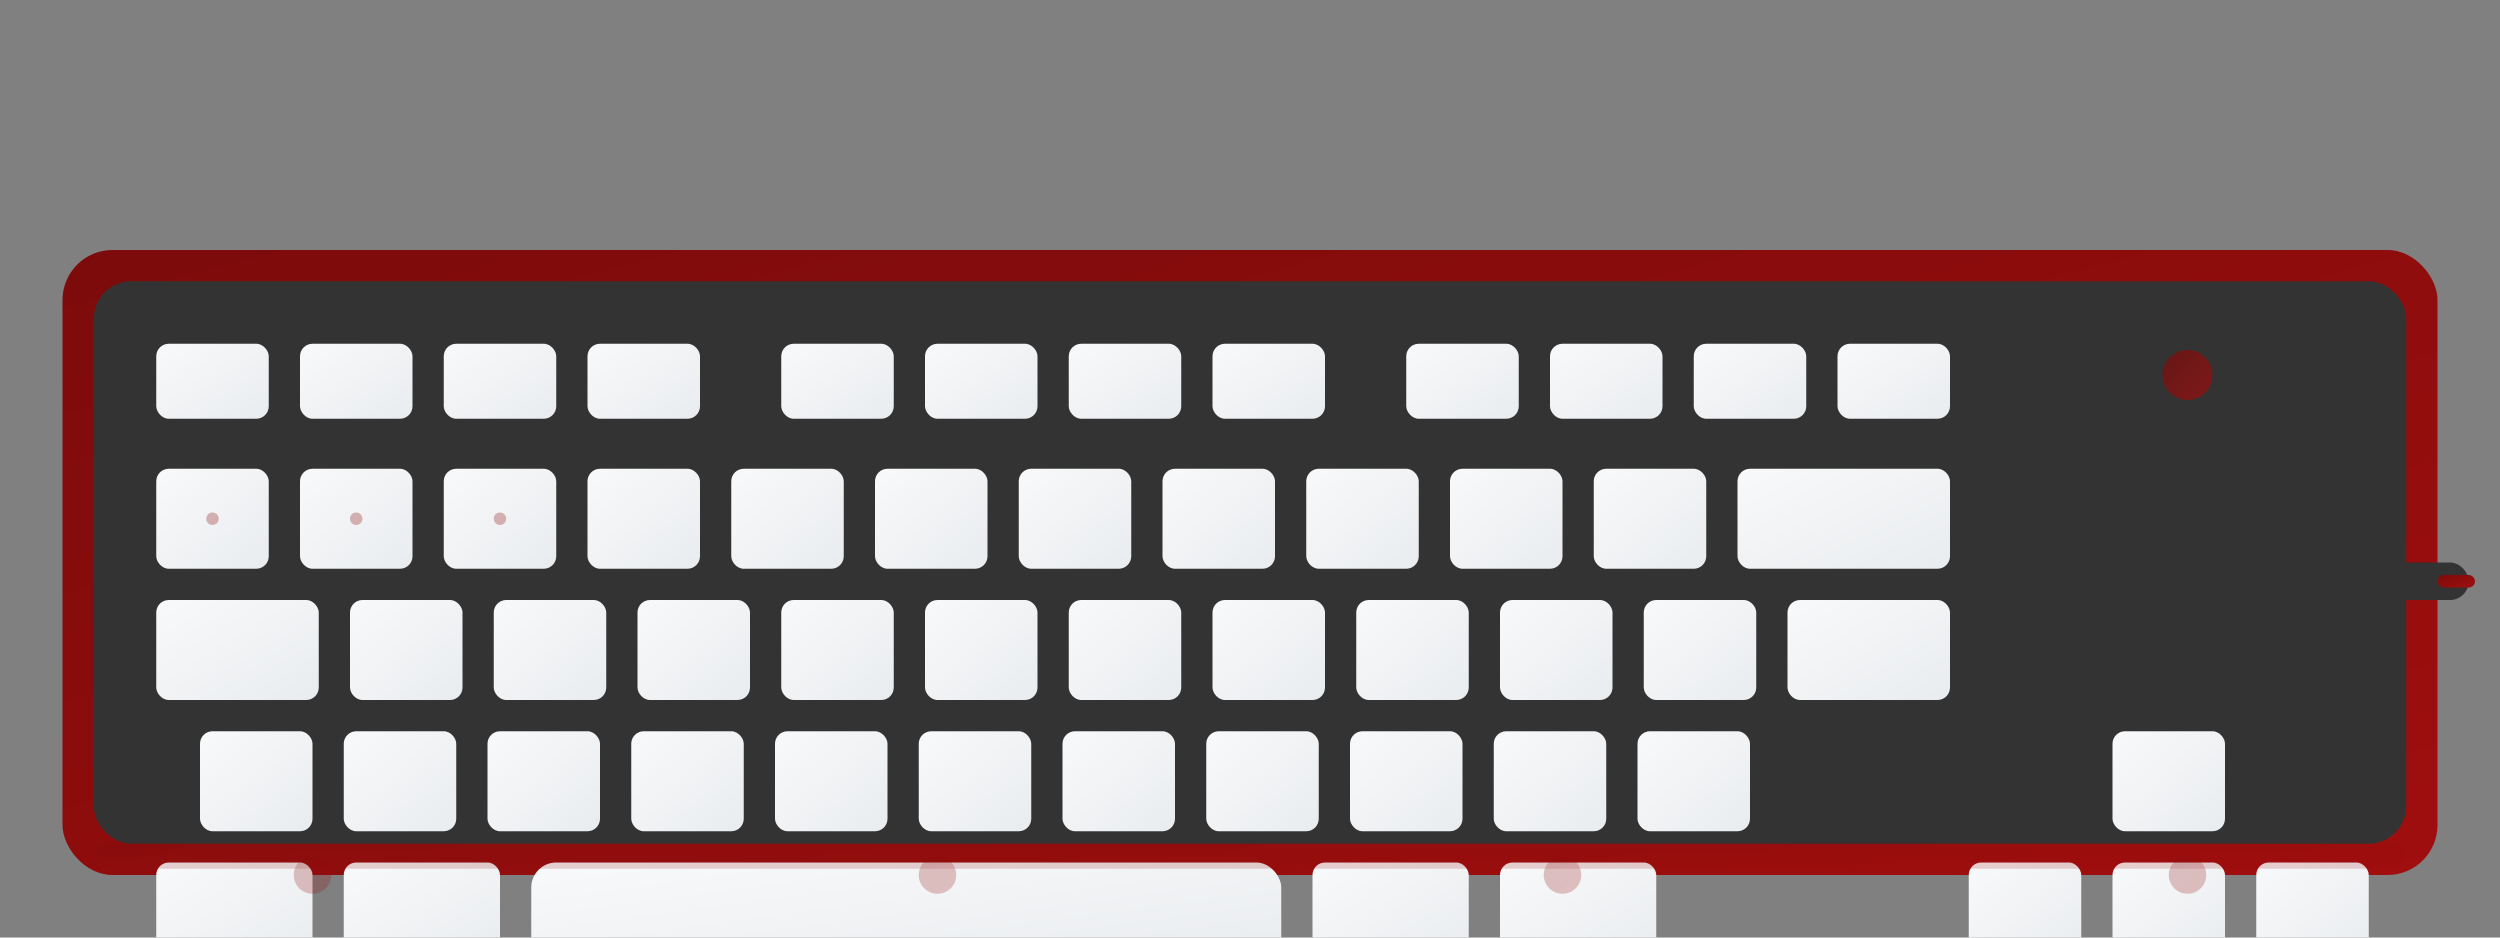 <svg xmlns="http://www.w3.org/2000/svg" viewBox="0 0 400 150" width="400" height="150">
    <rect x="0" y="0" width="400" height="150" fill="#808080" stroke="none"/>
    <defs>
        <linearGradient id="keyboardGrad" x1="0%" y1="0%" x2="100%" y2="100%">
            <stop offset="0%" style="stop-color:#7d0b0b;stop-opacity:1" />
            <stop offset="100%" style="stop-color:#a00e0e;stop-opacity:1" />
        </linearGradient>
        <linearGradient id="keyGrad" x1="0%" y1="0%" x2="100%" y2="100%">
            <stop offset="0%" style="stop-color:#f8f9fa;stop-opacity:1" />
            <stop offset="100%" style="stop-color:#e9ecef;stop-opacity:1" />
        </linearGradient>
    </defs>
    
    <!-- Keyboard base -->
    <rect x="10" y="40" width="380" height="100" rx="8" fill="url(#keyboardGrad)"/>
    <rect x="15" y="45" width="370" height="90" rx="6" fill="#333"/>
    
    <!-- Function keys row -->
    <g>
        <rect x="25" y="55" width="18" height="12" rx="2" fill="url(#keyGrad)"/>
        <rect x="48" y="55" width="18" height="12" rx="2" fill="url(#keyGrad)"/>
        <rect x="71" y="55" width="18" height="12" rx="2" fill="url(#keyGrad)"/>
        <rect x="94" y="55" width="18" height="12" rx="2" fill="url(#keyGrad)"/>
        <rect x="125" y="55" width="18" height="12" rx="2" fill="url(#keyGrad)"/>
        <rect x="148" y="55" width="18" height="12" rx="2" fill="url(#keyGrad)"/>
        <rect x="171" y="55" width="18" height="12" rx="2" fill="url(#keyGrad)"/>
        <rect x="194" y="55" width="18" height="12" rx="2" fill="url(#keyGrad)"/>
        <rect x="225" y="55" width="18" height="12" rx="2" fill="url(#keyGrad)"/>
        <rect x="248" y="55" width="18" height="12" rx="2" fill="url(#keyGrad)"/>
        <rect x="271" y="55" width="18" height="12" rx="2" fill="url(#keyGrad)"/>
        <rect x="294" y="55" width="18" height="12" rx="2" fill="url(#keyGrad)"/>
    </g>
    
    <!-- Number row -->
    <g>
        <rect x="25" y="75" width="18" height="16" rx="2" fill="url(#keyGrad)"/>
        <rect x="48" y="75" width="18" height="16" rx="2" fill="url(#keyGrad)"/>
        <rect x="71" y="75" width="18" height="16" rx="2" fill="url(#keyGrad)"/>
        <rect x="94" y="75" width="18" height="16" rx="2" fill="url(#keyGrad)"/>
        <rect x="117" y="75" width="18" height="16" rx="2" fill="url(#keyGrad)"/>
        <rect x="140" y="75" width="18" height="16" rx="2" fill="url(#keyGrad)"/>
        <rect x="163" y="75" width="18" height="16" rx="2" fill="url(#keyGrad)"/>
        <rect x="186" y="75" width="18" height="16" rx="2" fill="url(#keyGrad)"/>
        <rect x="209" y="75" width="18" height="16" rx="2" fill="url(#keyGrad)"/>
        <rect x="232" y="75" width="18" height="16" rx="2" fill="url(#keyGrad)"/>
        <rect x="255" y="75" width="18" height="16" rx="2" fill="url(#keyGrad)"/>
        <rect x="278" y="75" width="34" height="16" rx="2" fill="url(#keyGrad)"/>
    </g>
    
    <!-- QWERTY row -->
    <g>
        <rect x="25" y="96" width="26" height="16" rx="2" fill="url(#keyGrad)"/>
        <rect x="56" y="96" width="18" height="16" rx="2" fill="url(#keyGrad)"/>
        <rect x="79" y="96" width="18" height="16" rx="2" fill="url(#keyGrad)"/>
        <rect x="102" y="96" width="18" height="16" rx="2" fill="url(#keyGrad)"/>
        <rect x="125" y="96" width="18" height="16" rx="2" fill="url(#keyGrad)"/>
        <rect x="148" y="96" width="18" height="16" rx="2" fill="url(#keyGrad)"/>
        <rect x="171" y="96" width="18" height="16" rx="2" fill="url(#keyGrad)"/>
        <rect x="194" y="96" width="18" height="16" rx="2" fill="url(#keyGrad)"/>
        <rect x="217" y="96" width="18" height="16" rx="2" fill="url(#keyGrad)"/>
        <rect x="240" y="96" width="18" height="16" rx="2" fill="url(#keyGrad)"/>
        <rect x="263" y="96" width="18" height="16" rx="2" fill="url(#keyGrad)"/>
        <rect x="286" y="96" width="26" height="16" rx="2" fill="url(#keyGrad)"/>
    </g>
    
    <!-- ASDF row -->
    <g>
        <rect x="32" y="117" width="18" height="16" rx="2" fill="url(#keyGrad)"/>
        <rect x="55" y="117" width="18" height="16" rx="2" fill="url(#keyGrad)"/>
        <rect x="78" y="117" width="18" height="16" rx="2" fill="url(#keyGrad)"/>
        <rect x="101" y="117" width="18" height="16" rx="2" fill="url(#keyGrad)"/>
        <rect x="124" y="117" width="18" height="16" rx="2" fill="url(#keyGrad)"/>
        <rect x="147" y="117" width="18" height="16" rx="2" fill="url(#keyGrad)"/>
        <rect x="170" y="117" width="18" height="16" rx="2" fill="url(#keyGrad)"/>
        <rect x="193" y="117" width="18" height="16" rx="2" fill="url(#keyGrad)"/>
        <rect x="216" y="117" width="18" height="16" rx="2" fill="url(#keyGrad)"/>
        <rect x="239" y="117" width="18" height="16" rx="2" fill="url(#keyGrad)"/>
        <rect x="262" y="117" width="18" height="16" rx="2" fill="url(#keyGrad)"/>
    </g>
    
    <!-- Space bar -->
    <rect x="85" y="138" width="120" height="16" rx="4" fill="url(#keyGrad)"/>
    
    <!-- Modifier keys -->
    <rect x="25" y="138" width="25" height="16" rx="2" fill="url(#keyGrad)"/>
    <rect x="55" y="138" width="25" height="16" rx="2" fill="url(#keyGrad)"/>
    <rect x="210" y="138" width="25" height="16" rx="2" fill="url(#keyGrad)"/>
    <rect x="240" y="138" width="25" height="16" rx="2" fill="url(#keyGrad)"/>
    
    <!-- Arrow keys -->
    <rect x="315" y="138" width="18" height="16" rx="2" fill="url(#keyGrad)"/>
    <rect x="338" y="138" width="18" height="16" rx="2" fill="url(#keyGrad)"/>
    <rect x="361" y="138" width="18" height="16" rx="2" fill="url(#keyGrad)"/>
    <rect x="338" y="117" width="18" height="16" rx="2" fill="url(#keyGrad)"/>
    
    <!-- RGB LED underglow effect -->
    <g opacity="0.6">
        <rect x="15" y="135" width="370" height="4" rx="2" fill="url(#keyboardGrad)" opacity="0.3"/>
        <circle cx="50" cy="140" r="3" fill="url(#keyboardGrad)" opacity="0.4"/>
        <circle cx="150" cy="140" r="3" fill="url(#keyboardGrad)" opacity="0.4"/>
        <circle cx="250" cy="140" r="3" fill="url(#keyboardGrad)" opacity="0.4"/>
        <circle cx="350" cy="140" r="3" fill="url(#keyboardGrad)" opacity="0.4"/>
    </g>
    
    <!-- Brand indicator -->
    <circle cx="350" cy="60" r="4" fill="url(#keyboardGrad)" opacity="0.7"/>
    
    <!-- Mechanical switch indicators -->
    <g opacity="0.3">
        <circle cx="34" cy="83" r="1" fill="url(#keyboardGrad)"/>
        <circle cx="57" cy="83" r="1" fill="url(#keyboardGrad)"/>
        <circle cx="80" cy="83" r="1" fill="url(#keyboardGrad)"/>
    </g>
    
    <!-- Cable connection -->
    <rect x="375" y="90" width="20" height="6" rx="3" fill="#333"/>
    <rect x="390" y="92" width="6" height="2" rx="1" fill="url(#keyboardGrad)"/>
</svg>
